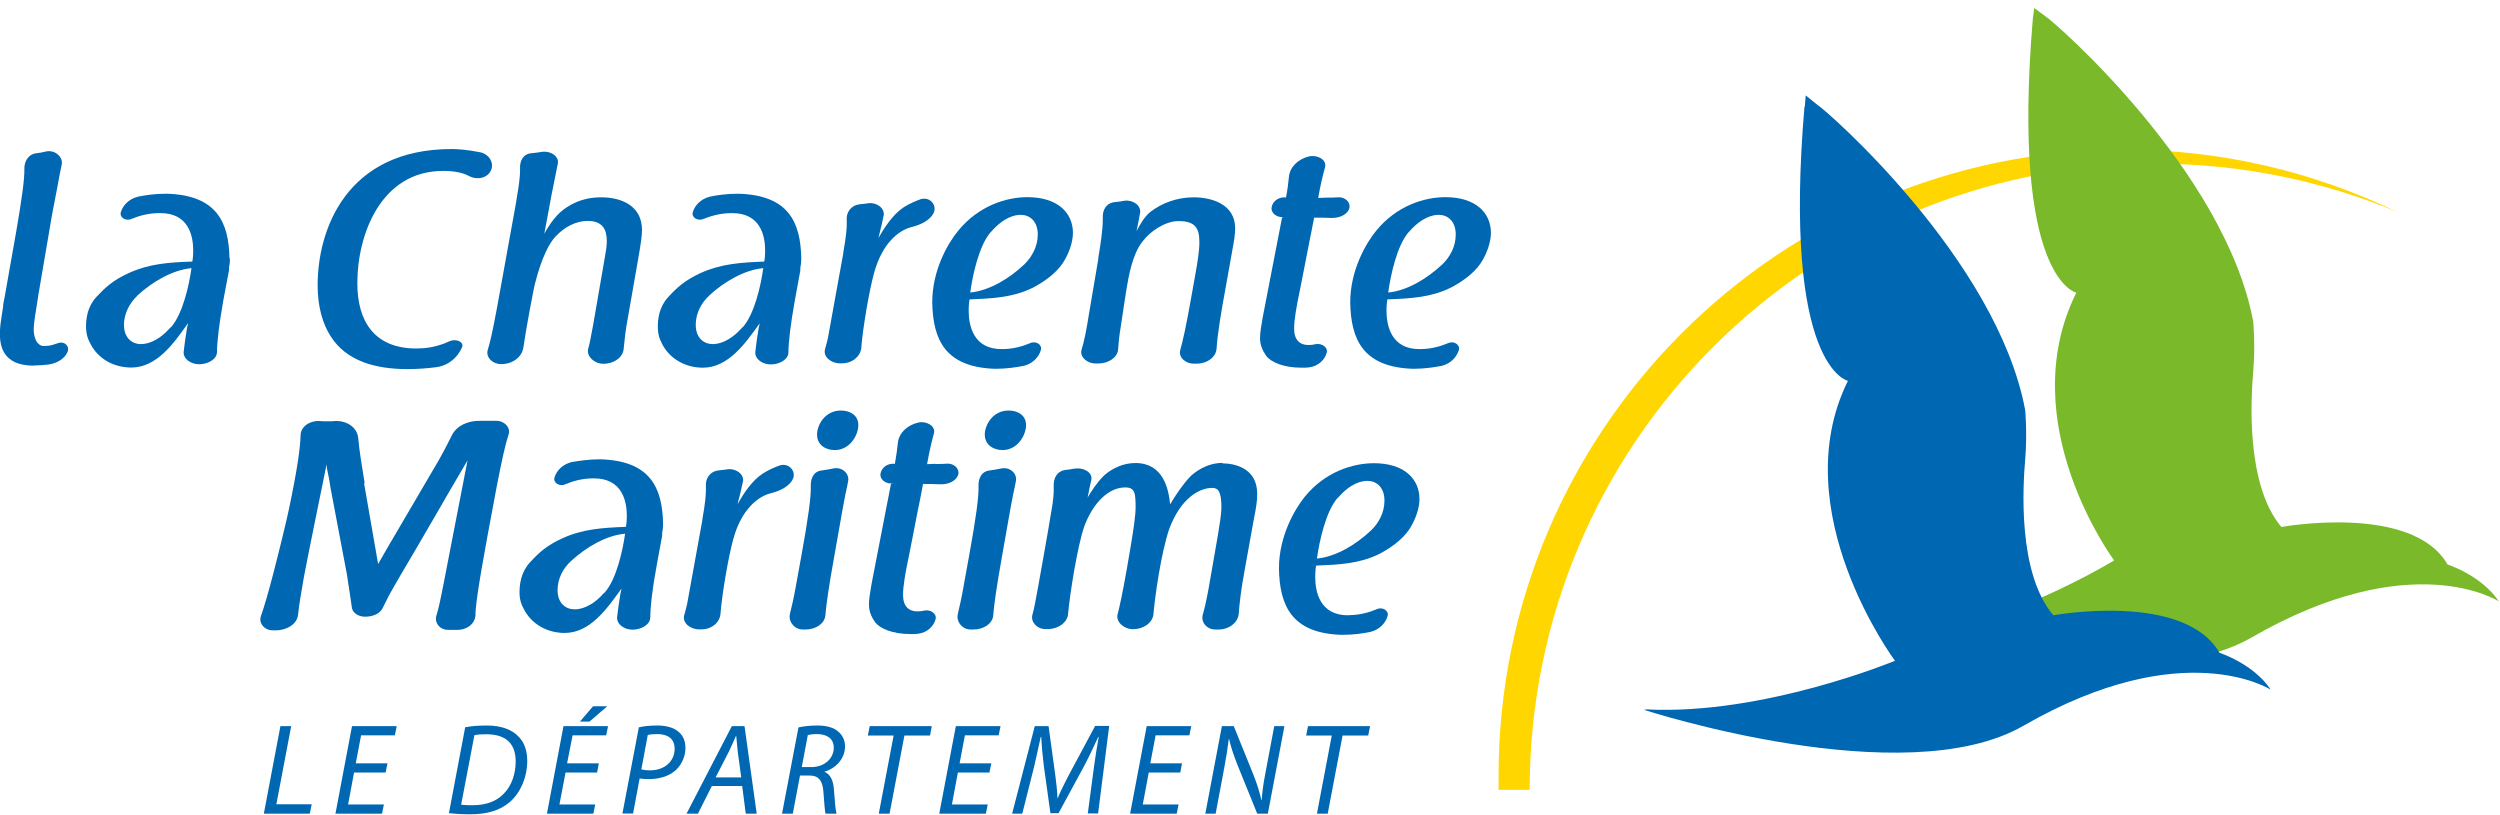 <svg width="138" height="45" viewBox="0 0 138 45" fill="none" xmlns="http://www.w3.org/2000/svg">
<g clip-path="url(#clip0_125_917)">
<path d="M24.928 8.226C25.212 8.226 25.799 8.26 26.515 8.407C27.007 8.519 27.275 8.985 27.111 9.382C26.93 9.813 26.386 9.96 25.911 9.727C25.584 9.546 25.118 9.434 24.462 9.434C21.045 9.434 19.725 12.911 19.725 15.637C19.725 17.734 20.665 19.236 22.978 19.236C23.521 19.236 23.97 19.167 24.6 18.934H24.583C24.669 18.899 24.781 18.856 24.85 18.821C25.195 18.692 25.627 18.873 25.506 19.167C25.273 19.71 24.781 20.176 24.073 20.271C23.642 20.323 23.116 20.375 22.503 20.375C20.708 20.375 19.121 19.926 18.258 18.571C17.809 17.881 17.533 16.923 17.533 15.75C17.533 12.713 19.086 8.226 24.945 8.226H24.928Z" fill="#0067B2"/>
<path d="M28.259 12.437C28.587 10.685 28.725 9.796 28.707 9.304C28.69 8.925 28.837 8.511 29.32 8.459C29.501 8.442 29.665 8.424 29.863 8.39C30.373 8.295 30.89 8.623 30.787 9.054C30.692 9.529 30.606 9.943 30.442 10.771C30.312 11.461 30.183 12.195 30.045 12.902C30.338 12.376 30.735 11.781 31.296 11.436C32.003 10.97 32.694 10.892 33.194 10.892C34.333 10.892 35.438 11.384 35.438 12.687C35.438 13.049 35.368 13.481 35.222 14.326L34.575 18.019C34.506 18.451 34.462 18.925 34.428 19.244C34.394 19.719 33.902 20.081 33.306 20.081C32.815 20.081 32.383 19.684 32.461 19.288C32.547 18.994 32.625 18.563 32.745 17.916L33.393 14.171C33.444 13.886 33.496 13.558 33.496 13.317C33.496 12.669 33.263 12.195 32.443 12.195C31.814 12.195 31.175 12.505 30.657 13.066C30.364 13.377 29.915 14.119 29.518 15.707C29.432 16.086 29.044 18.097 28.889 19.193C28.802 19.719 28.293 20.099 27.663 20.099C27.18 20.099 26.809 19.719 26.921 19.322C27.051 18.925 27.206 18.218 27.422 17.061L28.259 12.437Z" fill="#0067B2"/>
<path d="M46.542 13.981C46.706 13.092 46.758 12.531 46.74 12.152C46.706 11.755 46.939 11.349 47.431 11.28C47.595 11.263 47.741 11.246 47.879 11.229H47.862C48.354 11.134 48.82 11.461 48.785 11.858C48.768 11.953 48.725 12.152 48.673 12.385C48.621 12.618 48.544 12.877 48.492 13.144C48.82 12.549 49.286 11.841 49.881 11.444C50.192 11.246 50.528 11.099 50.822 10.996C51.313 10.849 51.693 11.28 51.564 11.686C51.4 12.135 50.839 12.411 50.295 12.54C49.596 12.721 48.69 13.446 48.25 15.068C48 15.94 47.62 18.123 47.543 19.21C47.491 19.684 47.034 20.064 46.456 20.055H46.369C45.869 20.055 45.429 19.693 45.541 19.279C45.619 18.994 45.705 18.701 45.739 18.451L46.551 13.972L46.542 13.981Z" fill="#0067B2"/>
<path d="M55.309 19.27C55.956 19.27 56.465 19.106 56.862 18.942C57.172 18.796 57.543 19.02 57.457 19.322C57.345 19.702 57.026 20.064 56.517 20.194C56.102 20.271 55.593 20.358 54.929 20.358C52.176 20.271 51.495 18.753 51.46 16.69C51.46 14.896 52.332 13.42 52.884 12.747C54.023 11.341 55.576 10.883 56.715 10.883C58.38 10.883 59.226 11.746 59.226 12.859C59.226 13.351 59.01 13.998 58.665 14.525C58.251 15.137 57.561 15.595 57.017 15.879C55.913 16.423 54.808 16.475 53.523 16.526C53.505 16.57 53.471 16.82 53.471 17.156C53.471 17.959 53.721 19.288 55.317 19.27H55.309ZM54.696 12.799C54.032 13.558 53.686 15.206 53.557 16.147C54.575 16.052 55.688 15.405 56.542 14.594C56.965 14.18 57.285 13.601 57.285 12.946C57.285 12.204 56.836 11.858 56.344 11.858C56.042 11.858 55.421 11.971 54.705 12.799H54.687H54.696Z" fill="#0067B2"/>
<path d="M60.624 14.248C60.736 13.567 60.874 12.73 60.874 12.1V12.005C60.857 11.625 61.038 11.211 61.521 11.159C61.719 11.142 61.883 11.116 62.065 11.082C62.531 11.013 62.988 11.341 62.936 11.729C62.902 11.927 62.824 12.342 62.738 12.756C62.936 12.376 63.169 11.979 63.48 11.712C64.135 11.203 64.981 10.892 65.887 10.892C66.862 10.892 68.182 11.254 68.182 12.609C68.182 12.902 68.13 13.265 67.984 14.041C67.854 14.784 67.699 15.612 67.57 16.354C67.44 17.061 67.207 18.399 67.155 19.244C67.121 19.719 66.629 20.073 66.068 20.073H65.922C65.438 20.09 65.05 19.719 65.145 19.339C65.292 18.83 65.473 18.019 65.758 16.406L65.956 15.301C66.103 14.49 66.206 13.852 66.206 13.368C66.206 12.54 65.93 12.204 65.05 12.204C64.36 12.204 63.532 12.713 63.057 13.342C62.496 14.067 62.298 15.241 62.151 16.147L61.858 18.079C61.771 18.589 61.745 18.968 61.719 19.288C61.685 19.745 61.176 20.064 60.632 20.064H60.503C60.028 20.081 59.614 19.719 59.692 19.348C59.873 18.753 59.985 18.123 60.106 17.363L60.632 14.266L60.624 14.248Z" fill="#0067B2"/>
<path d="M73.23 10.909C73.463 10.909 73.679 10.909 73.843 10.892C74.24 10.857 74.55 11.151 74.49 11.47C74.412 11.815 73.989 12.031 73.532 12.031C73.204 12.014 72.773 12.014 72.54 12.014C72.453 12.445 72.341 13.066 72.212 13.679C72.048 14.507 71.867 15.474 71.746 16.06C71.565 16.915 71.435 17.657 71.435 18.14C71.435 18.778 71.763 19.046 72.229 19.046C72.376 19.046 72.505 19.029 72.643 18.994C72.988 18.942 73.308 19.193 73.239 19.451C73.144 19.848 72.781 20.211 72.264 20.28C72.151 20.297 71.979 20.297 71.849 20.297C70.823 20.297 70.15 19.978 69.899 19.65C69.666 19.313 69.554 19.02 69.554 18.658C69.554 18.347 69.623 17.985 69.701 17.519L70.771 12.005H70.9C70.849 12.005 70.814 11.988 70.788 11.988C70.426 11.988 70.141 11.72 70.193 11.444C70.245 11.116 70.572 10.849 71.004 10.901H70.987C71.073 10.46 71.116 10.115 71.15 9.753C71.202 9.227 71.642 8.778 72.272 8.631C72.747 8.536 73.247 8.83 73.144 9.227C72.997 9.753 72.894 10.202 72.764 10.927C72.911 10.927 73.066 10.909 73.221 10.909H73.23Z" fill="#0067B2"/>
<path d="M78.381 19.27C79.028 19.27 79.537 19.106 79.934 18.942C80.245 18.796 80.608 19.02 80.53 19.322C80.409 19.702 80.098 20.064 79.589 20.194C79.175 20.271 78.666 20.358 78.002 20.358C75.249 20.271 74.567 18.753 74.533 16.69C74.533 14.896 75.413 13.42 75.957 12.747C77.096 11.341 78.649 10.883 79.788 10.883C81.453 10.883 82.299 11.746 82.299 12.859C82.299 13.351 82.083 13.998 81.738 14.525C81.324 15.137 80.633 15.595 80.081 15.879C78.977 16.423 77.872 16.475 76.587 16.526C76.569 16.57 76.535 16.82 76.535 17.156C76.535 17.959 76.785 19.288 78.381 19.27ZM77.769 12.799C77.104 13.558 76.759 15.206 76.63 16.147C77.648 16.052 78.752 15.405 79.615 14.594C80.047 14.18 80.357 13.601 80.357 12.946C80.357 12.204 79.909 11.858 79.417 11.858C79.123 11.858 78.493 11.971 77.777 12.799H77.76H77.769Z" fill="#0067B2"/>
<path d="M44.23 14.266C44.195 12.255 43.522 10.771 40.761 10.694C40.105 10.694 39.587 10.771 39.182 10.857C38.673 10.987 38.354 11.341 38.242 11.712C38.155 12.005 38.526 12.229 38.837 12.083C39.234 11.928 39.743 11.764 40.39 11.764C41.986 11.746 42.236 13.032 42.236 13.826C42.236 14.145 42.202 14.387 42.185 14.438C40.899 14.49 39.803 14.559 38.681 15.068C37.801 15.474 37.379 15.862 36.887 16.397C36.395 16.923 36.283 17.614 36.317 18.2C36.335 18.477 36.404 18.718 36.524 18.925H36.516C36.965 19.848 37.879 20.297 38.802 20.297C40.2 20.297 41.149 18.942 41.874 17.933C41.891 17.916 41.909 17.864 41.926 17.855C41.926 17.95 41.926 17.872 41.874 18.14C41.805 18.554 41.727 19.072 41.693 19.426C41.658 19.814 42.09 20.133 42.582 20.116C43.065 20.099 43.522 19.831 43.522 19.443C43.522 18.942 43.626 17.959 43.885 16.526L44.178 14.93C44.178 14.93 44.178 14.844 44.178 14.792C44.212 14.628 44.23 14.464 44.23 14.274V14.266ZM39.148 16.311C40.002 15.525 41.115 14.896 42.133 14.801C42.004 15.724 41.658 17.329 40.994 18.071H40.977C40.269 18.882 39.639 18.994 39.346 18.994C38.854 18.994 38.405 18.658 38.405 17.933C38.405 17.286 38.716 16.716 39.148 16.319V16.311Z" fill="#0067B2"/>
<path d="M20.095 26.665C20.346 28.131 20.622 29.667 20.872 31.134C21.122 30.685 21.381 30.263 21.597 29.874C21.597 29.892 21.648 29.797 21.666 29.762L23.926 25.905C24.272 25.344 24.669 24.585 24.953 24.007C25.221 23.498 25.825 23.213 26.524 23.23H27.369C27.844 23.213 28.198 23.61 28.077 23.973C27.895 24.516 27.697 25.422 27.421 26.846C26.627 31.039 26.342 32.722 26.265 33.602C26.265 33.671 26.247 33.731 26.247 33.8V33.947C26.23 34.43 25.764 34.793 25.195 34.767H24.763C24.263 34.784 23.97 34.361 24.09 33.973C24.194 33.662 24.323 33.075 24.505 32.126L25.808 25.413C24.591 27.476 23.383 29.607 22.158 31.669C21.925 32.075 21.761 32.342 21.666 32.523C21.433 32.92 21.433 32.955 21.139 33.533C20.993 33.869 20.596 34.042 20.147 34.042C19.767 34.042 19.457 33.818 19.422 33.533C19.371 33.179 19.31 32.739 19.146 31.686C18.853 30.168 18.551 28.52 18.258 27.001C18.223 26.785 18.189 26.587 18.163 26.423C18.059 25.897 18.042 25.828 18.042 25.828C18.042 25.793 18.042 25.741 18.025 25.646C17.61 27.709 17.179 29.753 16.782 31.816C16.618 32.722 16.497 33.472 16.454 33.93C16.402 34.439 15.85 34.793 15.238 34.793H15.074C14.608 34.81 14.263 34.396 14.401 34.016C14.599 33.455 14.815 32.696 15.074 31.704C15.367 30.599 15.885 28.451 15.945 28.123C16.42 25.879 16.575 24.706 16.592 24.033C16.592 23.576 17.058 23.222 17.619 23.239C17.757 23.256 17.904 23.256 18.05 23.256C18.232 23.256 18.378 23.256 18.525 23.239C19.155 23.222 19.698 23.593 19.767 24.136C19.837 24.878 19.966 25.689 20.13 26.673L20.095 26.665Z" fill="#0067B2"/>
<path d="M38.768 28.675C38.932 27.778 38.983 27.226 38.966 26.837C38.932 26.441 39.165 26.026 39.665 25.966C39.829 25.949 39.976 25.931 40.114 25.914H40.097C40.588 25.819 41.054 26.147 41.02 26.544C41.003 26.639 40.951 26.837 40.899 27.07C40.856 27.303 40.77 27.562 40.718 27.83C41.046 27.234 41.512 26.527 42.107 26.139C42.418 25.94 42.754 25.793 43.047 25.69C43.539 25.543 43.919 25.975 43.79 26.38C43.626 26.829 43.065 27.105 42.521 27.234C41.822 27.416 40.916 28.14 40.476 29.762C40.226 30.643 39.846 32.817 39.769 33.904C39.717 34.379 39.26 34.758 38.681 34.741H38.595C38.095 34.741 37.655 34.379 37.767 33.965C37.845 33.68 37.931 33.386 37.965 33.145L38.776 28.675H38.768Z" fill="#0067B2"/>
<path d="M46.041 30.772C45.739 32.42 45.61 33.395 45.558 33.973C45.523 34.43 45.014 34.749 44.471 34.749H44.341C43.867 34.767 43.513 34.318 43.599 33.921C43.599 33.913 43.617 33.861 43.617 33.835C43.703 33.49 43.815 33.015 43.936 32.334L44.229 30.72C44.626 28.528 44.773 27.433 44.756 26.837C44.738 26.457 44.885 26 45.394 25.966C45.627 25.931 45.808 25.897 45.989 25.862C46.49 25.75 46.895 26.147 46.818 26.561C46.8 26.639 46.783 26.725 46.766 26.829C46.697 27.122 46.619 27.519 46.516 28.08L46.041 30.772ZM47.379 23.472C47.379 23.998 46.93 24.844 46.076 24.844C45.593 24.844 45.101 24.576 45.101 23.981C45.101 23.489 45.515 22.661 46.421 22.661C46.93 22.661 47.379 22.928 47.379 23.463V23.472Z" fill="#0067B2"/>
<path d="M51.641 25.612C51.874 25.612 52.09 25.612 52.254 25.595C52.651 25.56 52.962 25.862 52.901 26.173C52.815 26.518 52.409 26.734 51.943 26.734C51.615 26.716 51.184 26.716 50.951 26.716C50.873 27.148 50.753 27.769 50.623 28.382C50.459 29.21 50.278 30.185 50.157 30.763C49.976 31.617 49.847 32.359 49.847 32.834C49.847 33.481 50.175 33.749 50.64 33.749C50.787 33.749 50.925 33.731 51.055 33.697C51.4 33.645 51.71 33.895 51.65 34.163C51.546 34.56 51.193 34.922 50.675 34.983C50.563 35 50.39 35 50.261 35C49.243 35 48.561 34.681 48.311 34.353C48.078 34.025 47.966 33.723 47.966 33.36C47.966 33.05 48.035 32.679 48.112 32.221L49.182 26.708H49.312C49.269 26.708 49.234 26.691 49.199 26.691C48.837 26.691 48.552 26.423 48.604 26.147C48.656 25.819 48.984 25.552 49.415 25.603H49.398C49.476 25.155 49.527 24.81 49.562 24.447C49.614 23.921 50.054 23.472 50.684 23.326C51.158 23.222 51.659 23.524 51.555 23.921C51.408 24.447 51.305 24.896 51.175 25.621C51.322 25.621 51.469 25.603 51.633 25.603L51.641 25.612Z" fill="#0067B2"/>
<path d="M55.3 30.772C55.007 32.42 54.869 33.395 54.825 33.973C54.791 34.43 54.282 34.749 53.738 34.749H53.609C53.126 34.767 52.781 34.318 52.867 33.921C52.867 33.913 52.884 33.861 52.884 33.835C52.962 33.49 53.083 33.015 53.195 32.334L53.488 30.72C53.885 28.528 54.032 27.433 54.014 26.837C53.997 26.457 54.153 26 54.661 25.966C54.895 25.931 55.076 25.897 55.257 25.862C55.749 25.75 56.163 26.147 56.077 26.561C56.059 26.639 56.042 26.725 56.025 26.829C55.956 27.122 55.878 27.519 55.775 28.08L55.3 30.772ZM56.638 23.472C56.638 23.998 56.189 24.844 55.335 24.844C54.86 24.844 54.36 24.576 54.36 23.981C54.36 23.489 54.774 22.661 55.68 22.661C56.189 22.661 56.638 22.928 56.638 23.463V23.472Z" fill="#0067B2"/>
<path d="M67.483 25.578C68.078 25.578 69.398 25.793 69.398 27.26C69.398 27.657 69.338 28.037 69.217 28.632C69.053 29.538 68.872 30.539 68.708 31.453C68.492 32.61 68.415 33.369 68.38 33.861C68.346 34.37 67.837 34.75 67.258 34.75H67.129C66.62 34.767 66.292 34.353 66.387 33.956C66.482 33.636 66.603 33.102 66.715 32.489C66.879 31.548 67.06 30.504 67.224 29.564C67.319 28.986 67.422 28.364 67.422 28.019C67.422 27.122 67.241 26.932 66.913 26.932C66.206 26.932 65.179 27.493 64.54 29.201C64.083 30.556 63.747 32.964 63.669 33.913C63.617 34.387 63.108 34.732 62.547 34.732C62.038 34.732 61.607 34.335 61.684 33.938C61.814 33.447 61.969 32.713 62.194 31.445L62.392 30.289C62.573 29.227 62.685 28.442 62.685 28.011C62.685 27.217 62.651 26.906 62.107 26.906C61.236 26.906 60.356 27.692 59.846 29.072C59.467 30.177 59.053 32.817 58.958 33.887C58.923 34.361 58.414 34.724 57.853 34.724H57.724C57.258 34.741 56.896 34.344 56.982 33.964C57.085 33.602 57.163 33.162 57.292 32.463C57.526 31.143 57.802 29.642 58.017 28.321C58.147 27.622 58.181 27.165 58.164 26.846C58.147 26.432 58.311 26.018 58.811 25.94C58.897 25.923 59.027 25.923 59.105 25.905C59.156 25.888 59.242 25.871 59.303 25.871C59.769 25.785 60.321 26.052 60.243 26.483C60.192 26.665 60.123 27.027 60.045 27.424C60.045 27.441 60.028 27.459 60.028 27.476C60.269 27.07 60.571 26.622 60.891 26.302C61.054 26.13 61.727 25.56 62.677 25.56C64.213 25.56 64.506 26.984 64.592 27.838C64.886 27.338 65.317 26.699 65.714 26.294C65.895 26.121 66.551 25.552 67.491 25.552L67.483 25.578Z" fill="#0067B2"/>
<path d="M74.446 33.956C75.093 33.956 75.602 33.792 75.999 33.628C76.31 33.481 76.681 33.706 76.595 34.008C76.483 34.387 76.163 34.75 75.654 34.879C75.24 34.965 74.731 35.043 74.067 35.043C71.314 34.965 70.632 33.447 70.598 31.376C70.598 29.581 71.478 28.106 72.013 27.433C73.152 26.026 74.705 25.569 75.844 25.569C77.509 25.569 78.355 26.432 78.355 27.554C78.355 28.046 78.139 28.684 77.794 29.219C77.38 29.832 76.69 30.289 76.146 30.574C75.042 31.117 73.937 31.169 72.651 31.221C72.634 31.264 72.6 31.523 72.6 31.851C72.6 32.662 72.85 33.982 74.446 33.965V33.956ZM73.834 27.485C73.178 28.244 72.824 29.892 72.695 30.832C73.713 30.738 74.826 30.09 75.68 29.279C76.112 28.874 76.422 28.287 76.422 27.631C76.422 26.889 75.973 26.544 75.482 26.544C75.18 26.544 74.558 26.656 73.851 27.485H73.834Z" fill="#0067B2"/>
<path d="M36.602 28.925C36.567 26.915 35.894 25.431 33.133 25.353C32.477 25.353 31.96 25.439 31.546 25.509C31.037 25.638 30.717 25.992 30.605 26.363C30.527 26.647 30.89 26.88 31.2 26.734C31.597 26.57 32.106 26.406 32.754 26.406C34.358 26.389 34.6 27.683 34.6 28.468C34.6 28.787 34.566 29.029 34.548 29.081C33.263 29.132 32.167 29.201 31.054 29.71C30.174 30.107 29.751 30.504 29.259 31.039C28.767 31.566 28.655 32.256 28.681 32.843C28.698 33.11 28.767 33.352 28.888 33.568C29.337 34.491 30.251 34.939 31.174 34.939C32.572 34.939 33.513 33.585 34.246 32.575C34.264 32.558 34.281 32.506 34.298 32.498C34.298 32.592 34.298 32.515 34.246 32.782C34.177 33.205 34.1 33.714 34.065 34.068C34.031 34.456 34.462 34.775 34.954 34.758C35.428 34.741 35.894 34.465 35.894 34.085C35.894 33.585 35.989 32.601 36.257 31.169L36.55 29.573C36.55 29.521 36.55 29.478 36.55 29.434C36.585 29.27 36.602 29.098 36.602 28.917V28.925ZM31.52 30.97C32.383 30.177 33.487 29.547 34.505 29.46C34.376 30.375 34.031 31.988 33.366 32.722H33.349C32.641 33.533 32.011 33.636 31.718 33.636C31.226 33.636 30.778 33.3 30.778 32.575C30.778 31.928 31.088 31.367 31.52 30.97Z" fill="#0067B2"/>
<path d="M1.838 20.185C0.121 20.168 -0.043 19.063 -0 18.218C0.017 17.872 0.086 17.493 0.129 17.199C0.164 17.018 0.181 16.854 0.181 16.785C0.216 16.587 0.25 16.449 0.267 16.337C0.336 15.957 0.379 15.707 0.897 12.773C1.208 10.978 1.355 9.882 1.346 9.339C1.329 8.959 1.527 8.519 2.002 8.459C2.183 8.441 2.33 8.416 2.528 8.364C2.985 8.252 3.451 8.614 3.417 9.028C3.33 9.434 3.236 9.934 3.106 10.642C3.037 10.987 2.959 11.384 2.873 11.85C2.623 13.316 2.364 14.835 2.114 16.302C2.079 16.518 2.045 16.802 2.002 17.027C1.907 17.639 1.786 18.243 1.924 18.623C1.924 18.623 2.036 19.089 2.399 19.098C2.692 19.098 2.83 19.072 3.063 18.985C3.08 18.985 3.175 18.951 3.227 18.934C3.572 18.822 3.848 19.115 3.736 19.408C3.589 19.788 3.158 20.055 2.666 20.124C2.416 20.15 2.122 20.176 1.838 20.176V20.185Z" fill="#0067B2"/>
<path d="M12.667 14.266C12.632 12.255 11.959 10.771 9.198 10.693C8.543 10.693 8.025 10.771 7.611 10.857C7.102 10.987 6.782 11.341 6.67 11.712C6.584 12.005 6.955 12.229 7.265 12.083C7.662 11.919 8.171 11.763 8.819 11.763C10.424 11.746 10.665 13.04 10.665 13.826C10.665 14.145 10.631 14.395 10.613 14.438C9.328 14.481 8.232 14.559 7.119 15.068C6.239 15.465 5.816 15.862 5.324 16.388C4.832 16.915 4.72 17.605 4.755 18.192C4.772 18.459 4.841 18.701 4.962 18.916C5.41 19.848 6.325 20.288 7.248 20.288C8.655 20.288 9.595 18.942 10.32 17.924C10.337 17.907 10.354 17.855 10.372 17.838C10.372 17.933 10.372 17.855 10.32 18.131C10.251 18.554 10.173 19.063 10.139 19.417C10.104 19.805 10.536 20.124 11.036 20.107C11.511 20.09 11.977 19.814 11.977 19.434C11.977 18.934 12.08 17.95 12.339 16.518L12.641 14.921C12.641 14.921 12.641 14.835 12.641 14.783C12.675 14.619 12.693 14.455 12.693 14.266H12.667ZM7.585 16.311C8.439 15.525 9.552 14.896 10.57 14.801C10.441 15.715 10.096 17.329 9.431 18.071H9.414C8.706 18.882 8.077 18.994 7.783 18.994C7.283 18.994 6.843 18.649 6.843 17.933C6.843 17.294 7.162 16.725 7.585 16.319V16.311Z" fill="#0067B2"/>
<path d="M84.438 43.594C84.438 24.508 99.909 9.037 118.995 9.037C123.715 9.037 128.21 9.986 132.309 11.694C127.762 9.503 122.662 8.26 117.278 8.26C98.192 8.26 82.721 23.731 82.721 42.817C82.721 43.085 82.721 43.344 82.721 43.602H84.43V43.594H84.438Z" fill="#FFD600"/>
<path d="M112.214 1.012C110.997 15.439 114.612 16.155 114.612 16.155C111.049 23.334 116.7 30.936 116.7 30.936C116.7 30.936 107.589 36.467 103.499 34.284L103.361 34.309C103.361 34.309 117.71 38.977 124.285 35.19C133.146 30.081 137.935 33.196 137.935 33.196C136.977 31.755 135.105 31.16 135.105 31.16C133.155 27.769 125.933 29.089 125.933 29.089C123.94 26.734 124.259 21.91 124.38 20.478C124.5 19.046 124.38 17.76 124.38 17.76C122.827 9.425 113.378 1.167 112.895 0.891L112.291 0.443L112.214 1.012Z" fill="#7AB929"/>
<path d="M99.607 5.879C98.382 20.306 102.006 21.022 102.006 21.022C98.442 28.201 104.603 36.475 104.603 36.475C104.603 36.475 97.355 39.487 90.884 39.159L90.755 39.185C90.755 39.185 105.104 43.853 111.687 40.065C120.549 34.965 125.346 38.072 125.346 38.072C124.388 36.631 122.516 36.035 122.516 36.035C120.566 32.644 113.344 33.965 113.344 33.965C111.351 31.617 111.67 26.786 111.791 25.353C111.912 23.921 111.791 22.644 111.791 22.644C110.238 14.309 100.781 6.051 100.306 5.775L99.676 5.266L99.625 5.896L99.607 5.879Z" fill="#0067B2"/>
<path d="M15.479 40.082H16.074L15.255 44.396H17.205L17.101 44.914H14.564L15.479 40.082Z" fill="#0067B2"/>
<path d="M21.295 42.645H19.543L19.215 44.405H21.191L21.088 44.914H18.517L19.431 40.082H21.899L21.795 40.591H19.932L19.638 42.135H21.39L21.286 42.636L21.295 42.645Z" fill="#0067B2"/>
<path d="M25.678 40.143C26.049 40.074 26.455 40.048 26.877 40.048C27.68 40.048 28.293 40.281 28.655 40.695C28.914 40.962 29.104 41.394 29.104 42.006C29.104 42.878 28.75 43.749 28.137 44.276C27.576 44.75 26.877 44.949 25.945 44.949C25.523 44.949 25.083 44.923 24.781 44.888L25.678 40.143ZM25.462 44.422C25.678 44.448 25.902 44.448 26.084 44.448C26.852 44.448 27.412 44.224 27.809 43.81C28.249 43.37 28.465 42.705 28.465 42.032C28.465 41.169 28.051 40.531 26.843 40.531C26.627 40.531 26.36 40.539 26.187 40.583L25.454 44.422H25.462Z" fill="#0067B2"/>
<path d="M32.969 42.645H31.218L30.881 44.405H32.857L32.753 44.914H30.191L31.105 40.082H33.565L33.461 40.591H31.606L31.304 42.136H33.055L32.961 42.636L32.969 42.645ZM33.521 38.986L32.538 39.832H32.011L32.736 38.986H33.521Z" fill="#0067B2"/>
<path d="M35.256 40.151C35.523 40.082 35.911 40.048 36.3 40.048C36.766 40.048 37.206 40.16 37.482 40.419C37.715 40.626 37.836 40.91 37.836 41.29C37.836 41.825 37.568 42.291 37.258 42.55C36.886 42.869 36.343 43.007 35.799 43.007C35.609 43.007 35.454 42.99 35.307 42.973L34.945 44.906H34.358L35.264 40.151H35.256ZM35.394 42.472C35.558 42.507 35.704 42.524 35.877 42.524C36.697 42.524 37.24 42.015 37.24 41.333C37.24 40.755 36.835 40.522 36.282 40.522C36.05 40.522 35.868 40.539 35.756 40.574L35.402 42.472H35.394Z" fill="#0067B2"/>
<path d="M39.294 43.387L38.526 44.914H37.896L40.398 40.082H41.097L41.77 44.914H41.166L40.968 43.387H39.302H39.294ZM40.916 42.912L40.726 41.514C40.7 41.264 40.666 40.91 40.64 40.625H40.623C40.493 40.91 40.372 41.212 40.226 41.505L39.501 42.912H40.907H40.916Z" fill="#0067B2"/>
<path d="M44.083 40.151C44.376 40.082 44.782 40.048 45.135 40.048C45.618 40.048 46.033 40.16 46.291 40.401C46.516 40.6 46.645 40.867 46.645 41.195C46.645 41.903 46.11 42.429 45.498 42.602C45.843 42.731 45.998 43.085 46.033 43.585C46.084 44.258 46.119 44.724 46.179 44.914H45.567C45.541 44.811 45.489 44.301 45.455 43.749C45.42 43.085 45.178 42.809 44.695 42.809H44.16L43.763 44.914H43.168L44.074 40.16L44.083 40.151ZM44.255 42.343H44.782C45.532 42.343 46.024 41.851 46.024 41.273C46.024 40.755 45.636 40.522 45.092 40.522C44.859 40.522 44.704 40.548 44.592 40.574L44.255 42.352V42.343Z" fill="#0067B2"/>
<path d="M49.312 40.6H47.905L48.009 40.082H51.434L51.339 40.6H49.924L49.104 44.914H48.509L49.329 40.6H49.312Z" fill="#0067B2"/>
<path d="M54.627 42.645H52.875L52.547 44.405H54.523L54.419 44.914H51.848L52.763 40.082H55.23L55.127 40.591H53.263L52.97 42.135H54.721L54.618 42.636L54.627 42.645Z" fill="#0067B2"/>
<path d="M60.045 44.914L60.391 42.308C60.451 41.851 60.563 41.143 60.649 40.677H60.623C60.399 41.16 60.132 41.739 59.873 42.23L58.432 44.888H57.983L57.621 42.291C57.552 41.73 57.5 41.169 57.474 40.677H57.448C57.345 41.117 57.198 41.851 57.086 42.308L56.43 44.914H55.869L57.12 40.082H57.88L58.259 42.843C58.311 43.257 58.363 43.697 58.371 44.051H58.389C58.535 43.689 58.751 43.266 58.958 42.86L60.451 40.073H61.227L60.615 44.905H60.045V44.914Z" fill="#0067B2"/>
<path d="M65.162 42.645H63.41L63.082 44.405H65.058L64.955 44.914H62.383L63.298 40.082H65.757L65.654 40.591H63.79L63.497 42.135H65.248L65.153 42.636L65.162 42.645Z" fill="#0067B2"/>
<path d="M66.534 44.914L67.449 40.082H68.104L69.209 42.817C69.424 43.361 69.528 43.749 69.632 44.163H69.649C69.675 43.714 69.727 43.318 69.856 42.645L70.339 40.082H70.9L69.985 44.914H69.399L68.294 42.187C68.061 41.592 67.958 41.255 67.846 40.798H67.828C67.776 41.255 67.699 41.739 67.578 42.394L67.103 44.914H66.543H66.534Z" fill="#0067B2"/>
<path d="M73.506 40.6H72.099L72.203 40.082H75.628L75.525 40.6H74.11L73.29 44.914H72.695L73.514 40.6H73.506Z" fill="#0067B2"/>
</g>
<defs>
<clipPath id="clip0_125_917">
<rect width="137.935" height="45" fill="white"/>
</clipPath>
</defs>
</svg>

